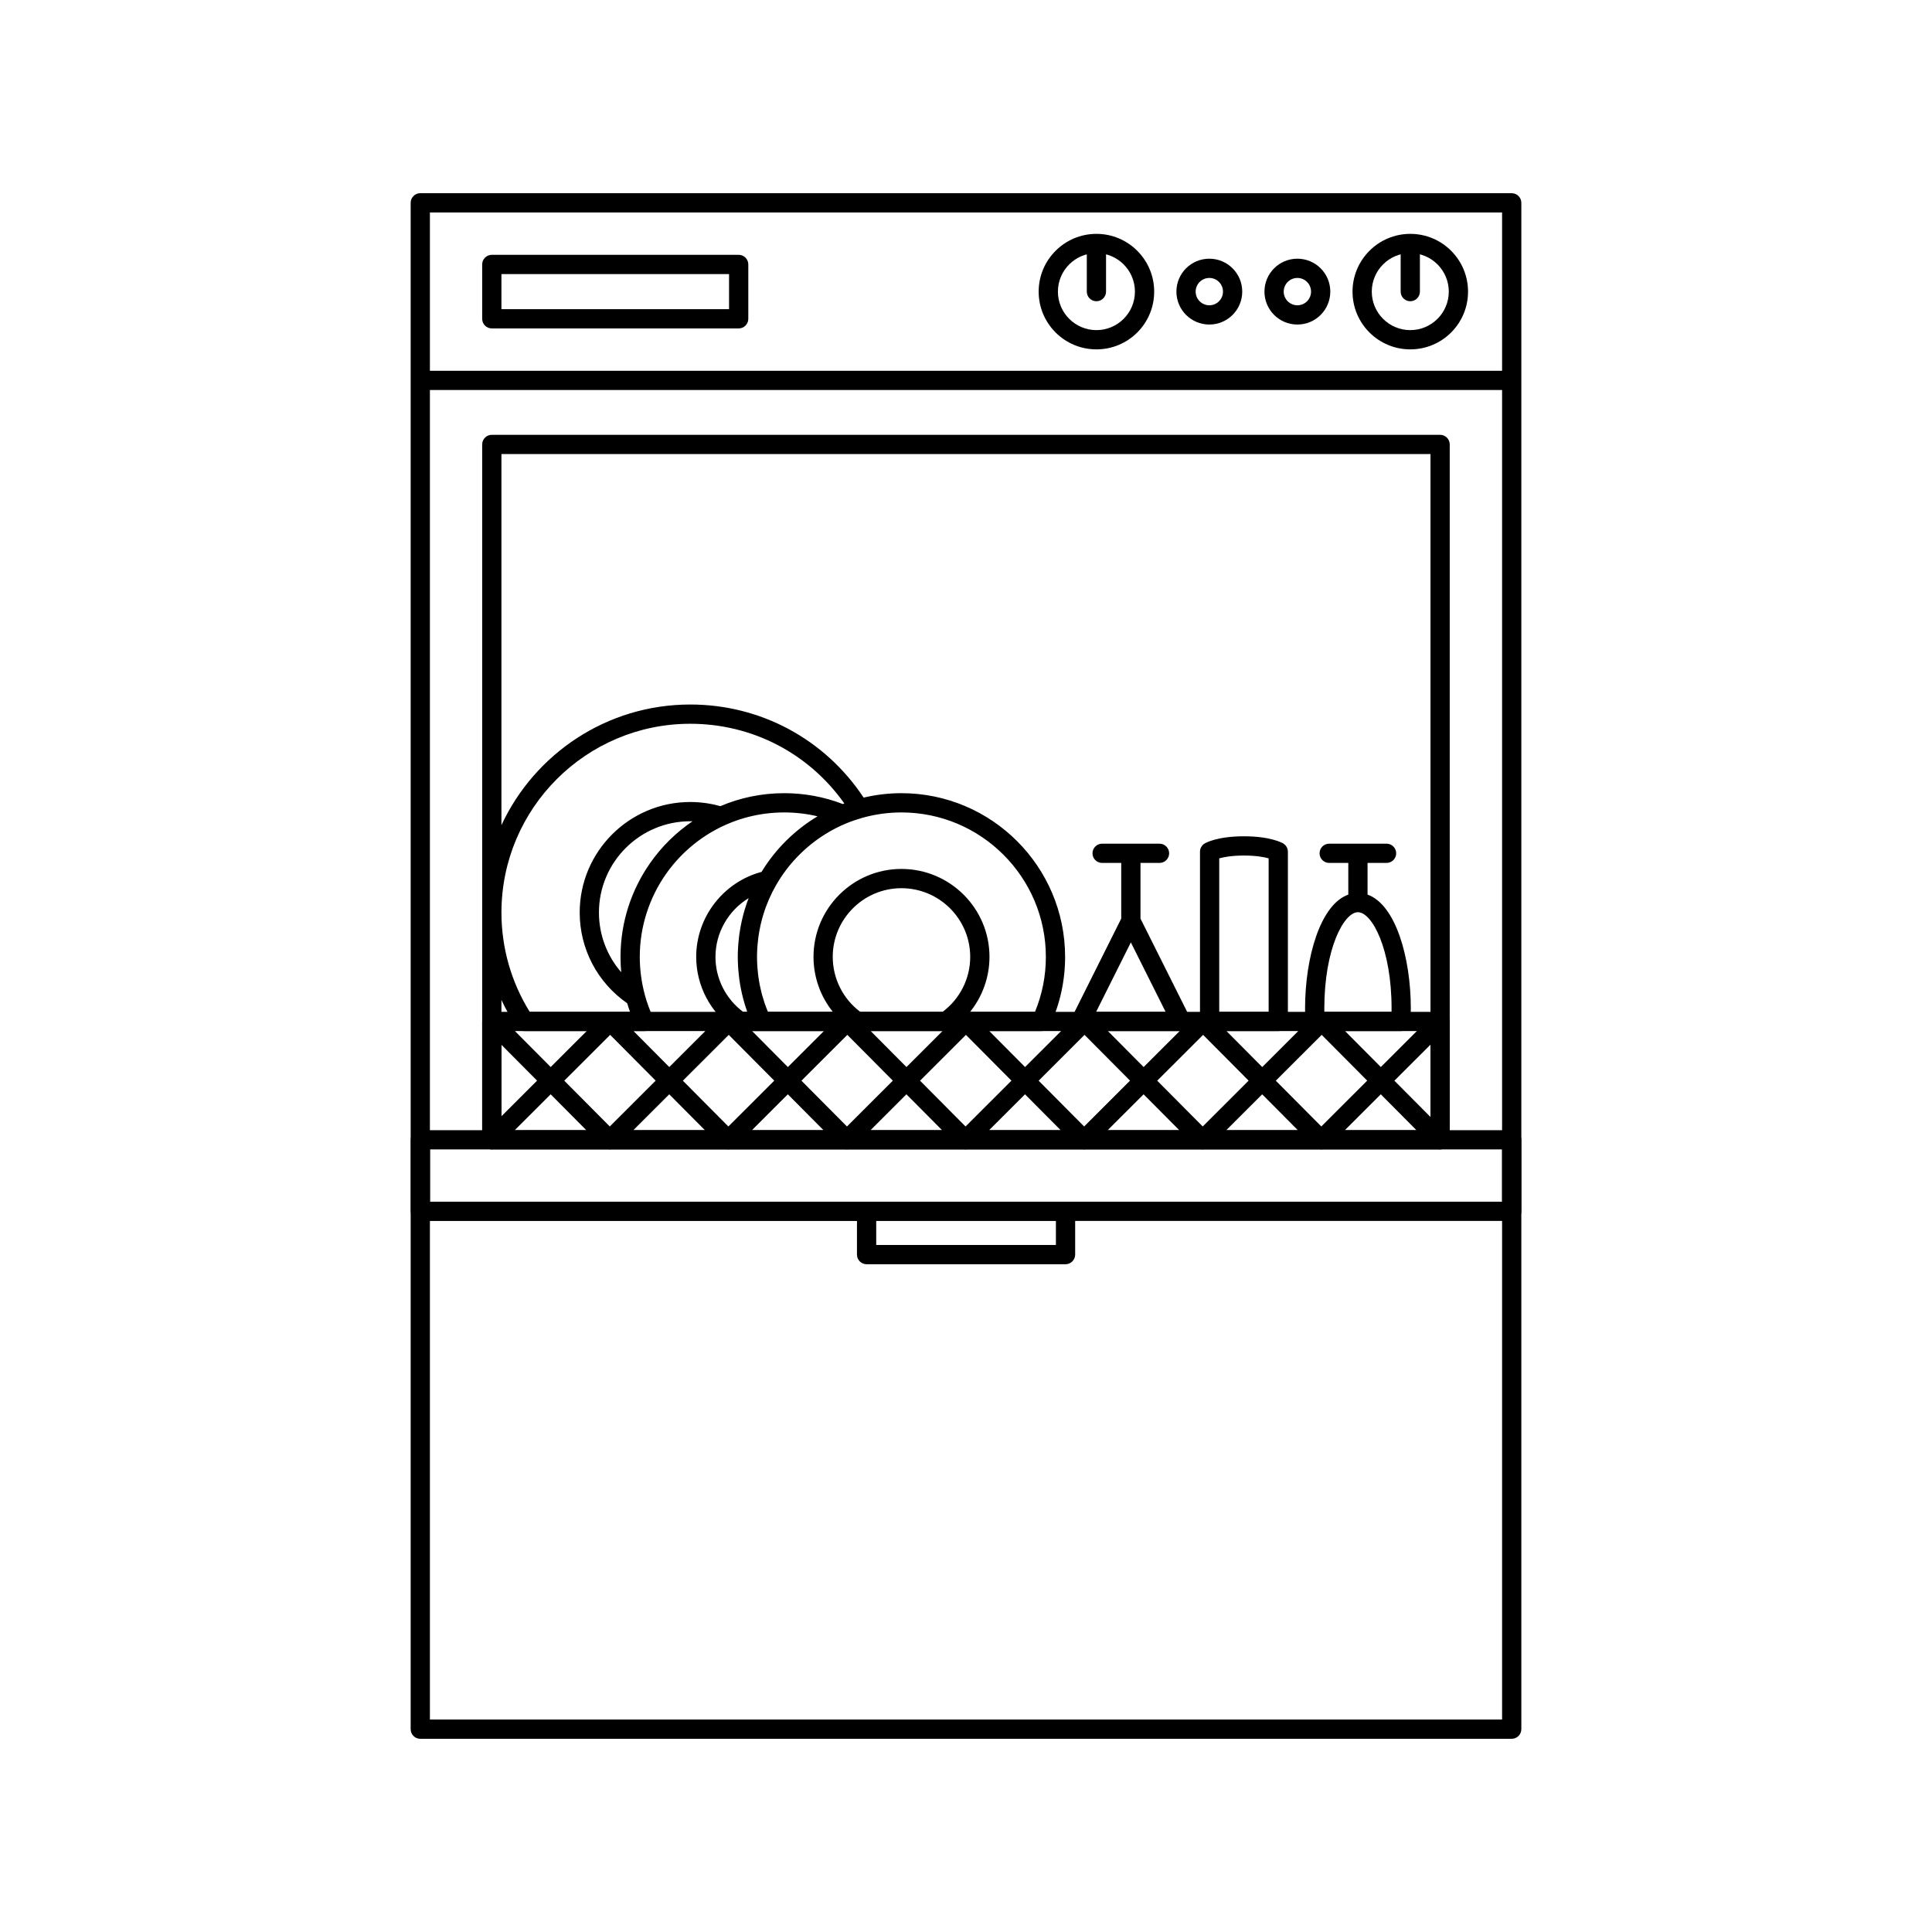 <svg xmlns="http://www.w3.org/2000/svg" xmlns:xlink="http://www.w3.org/1999/xlink" id="Layer_1" x="0px" y="0px" width="200px" height="200px" viewBox="0 0 200 200" xml:space="preserve">
<g>
	<g>
		<path d="M156.492,180H43.508c-0.55,0-0.996-0.446-0.996-0.996V20.996c0-0.55,0.446-0.996,0.996-0.996h112.984    c0.55,0,0.996,0.446,0.996,0.996v158.007C157.488,179.554,157.042,180,156.492,180z M44.504,178.007h110.991V40.376H44.504    V178.007z M44.504,38.383h110.991v-16.39H44.504V38.383z M149.081,118.989H50.911c-0.55,0-0.996-0.446-0.996-0.996V46.008    c0-0.55,0.446-0.996,0.996-0.996h98.169c0.55,0,0.996,0.446,0.996,0.996v71.985C150.077,118.543,149.631,118.989,149.081,118.989z     M51.908,116.997h96.176V47.004H51.908V85.42c3.424-7.368,10.898-12.489,19.545-12.489c7.288,0,13.943,3.589,17.95,9.638    c1.284-0.305,2.597-0.459,3.913-0.459c9.343,0,16.943,7.601,16.943,16.944c0,2.474-0.525,4.864-1.561,7.103    c-0.163,0.353-0.516,0.578-0.904,0.578H76.603c-0.201,0-0.397-0.061-0.563-0.174c-2.486-1.702-3.97-4.509-3.97-7.507    c0-4.118,2.819-7.748,6.764-8.796c1.437-2.359,3.442-4.341,5.799-5.753c-1.126-0.267-2.282-0.402-3.457-0.402    c-5.052,0-9.526,2.52-12.233,6.369c-1.727,2.464-2.71,5.44-2.714,8.564v0.003c0,0.005,0,0.01,0,0.016c0,0.005,0,0.01,0,0.015    v0.002c0,0.005,0,0.009,0,0.014v0c0.003,1.309,0.178,2.617,0.522,3.887c0.006,0.022,0.011,0.044,0.015,0.066    c0.216,0.778,0.495,1.54,0.839,2.283c0.143,0.309,0.118,0.669-0.065,0.955s-0.5,0.46-0.84,0.46H54.289    c-0.335,0-0.648-0.169-0.832-0.448c-0.587-0.892-1.104-1.82-1.549-2.778V116.997z M100.427,104.744h6.716    c0.746-1.807,1.124-3.718,1.124-5.689c0-8.244-6.707-14.952-14.951-14.952c-1.362,0-2.721,0.187-4.04,0.556    c-0.016,0.006-0.033,0.011-0.05,0.016c-0.566,0.161-1.105,0.347-1.602,0.551l0,0c0,0-0.002,0.001-0.002,0.001    c-3.048,1.256-5.634,3.527-7.28,6.396c0,0.001-0.001,0.002-0.001,0.002c-0.004,0.006-0.007,0.012-0.01,0.017    c-0.136,0.238-0.265,0.48-0.389,0.726l0,0.001c-0.003,0.006-0.006,0.012-0.009,0.018c-0.239,0.479-0.453,0.973-0.639,1.477    c-0.039,0.105-0.077,0.211-0.114,0.317l-0.03,0.088c-0.001,0.002-0.001,0.004-0.002,0.006c-0.051,0.152-0.1,0.304-0.145,0.455    c-0.034,0.114-0.067,0.228-0.099,0.344l0,0c-0.001,0.004-0.002,0.009-0.004,0.013c-0.001,0.004-0.002,0.008-0.003,0.012    l-0.014,0.049c-0.109,0.408-0.201,0.814-0.274,1.219c-0.034,0.188-0.065,0.377-0.091,0.567c-0.001,0.01-0.003,0.02-0.004,0.03    c-0.01,0.075-0.02,0.155-0.03,0.235c0,0.001,0,0.003,0,0.003c0,0.002,0,0.002,0,0.002c-0.027,0.216-0.048,0.43-0.065,0.644    c-0.001,0.012-0.002,0.024-0.003,0.036c0,0,0,0.002,0,0.004l-0.02,0.254c-0.019,0.318-0.029,0.598-0.03,0.855    c0,0.013,0,0.026,0,0.039c0,0.006,0,0.013,0,0.019c0,0.276,0.01,0.567,0.03,0.915l0.019,0.249c0,0.002,0,0.005,0,0.005    c0.017,0.214,0.037,0.424,0.062,0.633c0.001,0.005,0.001,0.01,0.002,0.015c0.001,0.008,0.002,0.017,0.003,0.025    c0,0.004,0.001,0.007,0.001,0.011l0.03,0.238v0c0.04,0.286,0.088,0.57,0.144,0.85c0.05,0.253,0.107,0.504,0.17,0.752    c0.003,0.013,0.007,0.026,0.01,0.039c0.001,0.005,0.003,0.01,0.004,0.015c0.006,0.023,0.012,0.045,0.018,0.068    c0.006,0.023,0.012,0.046,0.018,0.068c0,0,0.009,0.031,0.01,0.036l0,0v0v0h0l0,0v0l0,0l0.009,0.03    c0.001,0.004,0.002,0.008,0.004,0.012l0,0.001v0l0.002,0.006c0.003,0.012,0.006,0.024,0.01,0.035    c0.069,0.247,0.144,0.494,0.226,0.74l0,0c0.004,0.013,0.009,0.025,0.013,0.038l0.031,0.09c0.001,0.002,0.001,0.005,0.002,0.007    c0.003,0.008,0.006,0.016,0.008,0.024c0.089,0.256,0.19,0.516,0.303,0.786h6.717c-1.278-1.595-1.998-3.595-1.998-5.689    c0-5.019,4.084-9.102,9.104-9.102c5.025,0,9.113,4.083,9.113,9.102C102.43,101.148,101.707,103.148,100.427,104.744z     M89.052,104.744h8.53c1.793-1.343,2.854-3.447,2.854-5.689c0-3.92-3.194-7.109-7.12-7.109c-3.921,0-7.111,3.189-7.111,7.109    C86.206,101.297,87.264,103.402,89.052,104.744z M76.923,104.744h0.432c-0.019-0.054-0.038-0.108-0.057-0.162    c0-0.001-0.001-0.003-0.001-0.004l0-0.001l0-0.001v0c0-0.001-0.001-0.002-0.001-0.002l-0.031-0.092    c-0.001-0.003-0.002-0.006-0.003-0.009c-0.098-0.291-0.188-0.584-0.268-0.871c-0.002-0.009-0.005-0.018-0.007-0.027    c-0.002-0.008-0.004-0.015-0.006-0.023l-0.018-0.064c-0.003-0.011-0.006-0.022-0.009-0.032c-0.01-0.036-0.019-0.073-0.029-0.109    c-0.082-0.313-0.156-0.634-0.221-0.961c-0.061-0.307-0.114-0.617-0.158-0.928c-0.002-0.012-0.003-0.023-0.005-0.035    c-0.008-0.06-0.016-0.121-0.024-0.182l0-0.003c-0.001-0.005-0.001-0.01-0.002-0.016c-0.001-0.005-0.001-0.011-0.002-0.016    l-0.006-0.053c-0.03-0.238-0.054-0.478-0.073-0.72c-0.001-0.017-0.003-0.035-0.004-0.052l-0.007-0.089    c-0.005-0.065-0.011-0.129-0.015-0.195c0,0,0-0.005,0-0.008c-0.022-0.371-0.033-0.7-0.034-1.005c0,0,0-0.005,0-0.007    c0-0.007,0-0.015,0-0.022c0-0.313,0.011-0.652,0.034-1.035l0-0.005c0-0.001,0-0.002,0-0.002c0-0.003,0-0.004,0-0.006v-0.001    c0.005-0.074,0.011-0.146,0.017-0.219l0.005-0.058v-0.001l0,0c0.004-0.049,0.008-0.097,0.012-0.146    c0.018-0.209,0.04-0.418,0.066-0.627c0.013-0.107,0.023-0.189,0.034-0.271c0.034-0.246,0.074-0.492,0.12-0.736    c0.076-0.411,0.166-0.816,0.27-1.211c0.001-0.004,0.002-0.009,0.003-0.013c0.003-0.013,0.007-0.026,0.01-0.039    c0.002-0.008,0.004-0.016,0.006-0.024c0,0,0.001-0.004,0.001-0.006l0,0l0,0c0.002-0.008,0.004-0.016,0.007-0.024l0.012-0.042    c0.001-0.004,0.008-0.03,0.009-0.033c0,0,0.001-0.003,0.001-0.004c0.036-0.13,0.074-0.262,0.114-0.395    c0.053-0.175,0.108-0.347,0.165-0.516c0,0,0-0.001,0-0.001l0.033-0.096c0.001-0.004,0.003-0.008,0.004-0.012l0-0.001l0,0    c0.002-0.006,0.004-0.012,0.006-0.018c0.063-0.181,0.129-0.362,0.198-0.541c-2.077,1.263-3.436,3.555-3.436,6.083    C74.063,101.296,75.127,103.401,76.923,104.744z M54.835,104.744h10.382c-0.105-0.294-0.202-0.591-0.29-0.889    c-3.086-2.144-4.917-5.626-4.917-9.393c0-6.307,5.134-11.439,11.444-11.439c1.055,0,2.1,0.145,3.112,0.431    c2.032-0.865,4.267-1.344,6.611-1.344c2.091,0,4.131,0.377,6.07,1.123c0.052-0.02,0.104-0.04,0.157-0.059    c-3.666-5.189-9.538-8.25-15.949-8.25c-10.777,0-19.545,8.765-19.545,19.538C51.908,98.112,52.919,101.655,54.835,104.744z     M71.453,85.016c-5.211,0-9.451,4.237-9.451,9.446c0,2.309,0.834,4.489,2.307,6.184c-0.048-0.514-0.072-1.033-0.073-1.555V99.09    c0-0.005,0-0.01,0-0.015c0,0,0-0.002,0-0.003c0-0.006,0-0.011,0-0.017c0-0.004,0-0.008,0-0.012v-0.004c0-0.003,0-0.005,0-0.008    v-0.005c0-0.003,0-0.006,0-0.009c0-0.003,0-0.007,0-0.01v0c0.01-3.587,1.141-6.916,3.059-9.654    c1.177-1.686,2.661-3.16,4.393-4.334C71.609,85.017,71.531,85.016,71.453,85.016z M145.011,106.737h-8.876    c-0.531,0-0.968-0.416-0.995-0.946c-0.028-0.548-0.04-0.98-0.04-1.401c0-5.226,1.561-10.748,4.476-11.78v-3.28h-1.978    c-0.55,0-0.996-0.446-0.996-0.996c0-0.55,0.446-0.996,0.996-0.996h5.938c0.55,0,0.996,0.446,0.996,0.996    c0,0.55-0.446,0.996-0.996,0.996h-1.967v3.28c2.917,1.031,4.478,6.553,4.478,11.78c0,0.501-0.021,0.984-0.041,1.398    C145.981,106.319,145.543,106.737,145.011,106.737z M137.096,104.744h6.955c0.002-0.117,0.004-0.235,0.004-0.354    c0-6.169-2.028-9.958-3.482-9.958c-1.453,0-3.48,3.788-3.48,9.958C137.093,104.506,137.094,104.623,137.096,104.744z     M132.325,106.737h-7.106c-0.55,0-0.996-0.446-0.996-0.996V88.17c0-0.353,0.187-0.679,0.49-0.858    c0.128-0.076,1.332-0.739,4.061-0.739c2.73,0,3.932,0.664,4.059,0.74c0.303,0.179,0.489,0.505,0.489,0.858v17.57    C133.322,106.29,132.876,106.737,132.325,106.737z M126.216,104.744h5.113V88.855c-0.472-0.131-1.301-0.29-2.556-0.29    c-1.252,0-2.081,0.158-2.558,0.291V104.744z M122.276,106.737h-10.417c-0.345,0-0.666-0.179-0.848-0.473    c-0.181-0.294-0.198-0.661-0.043-0.97l5.101-10.199V89.33h-1.979c-0.55,0-0.996-0.446-0.996-0.996c0-0.55,0.446-0.996,0.996-0.996    h5.943c0.55,0,0.996,0.446,0.996,0.996c0,0.55-0.446,0.996-0.996,0.996h-1.97v5.765l5.105,10.199    c0.155,0.309,0.138,0.676-0.043,0.97C122.942,106.558,122.621,106.737,122.276,106.737z M113.471,104.744h7.192l-3.597-7.186    L113.471,104.744z"></path>
	</g>
	<g>
		<path d="M145.994,26.202c2.197,0,3.984,1.789,3.984,3.988c0,2.197-1.787,3.984-3.984,3.984c-2.199,0-3.988-1.787-3.988-3.984    C142.005,27.991,143.795,26.202,145.994,26.202 M145.994,24.209c-3.3,0-5.981,2.682-5.981,5.981c0,3.307,2.682,5.977,5.981,5.977    c3.302,0,5.977-2.67,5.977-5.977C151.971,26.89,149.296,24.209,145.994,24.209"></path>
	</g>
	<g>
		<path d="M145.992,31.184c-0.55,0-0.996-0.446-0.996-0.996v-4.549c0-0.55,0.446-0.996,0.996-0.996s0.996,0.446,0.996,0.996v4.549    C146.988,30.738,146.542,31.184,145.992,31.184z"></path>
	</g>
	<g>
		<path d="M113.503,26.202c2.197,0,3.984,1.789,3.984,3.988c0,2.197-1.787,3.984-3.984,3.984c-2.199,0-3.988-1.787-3.988-3.984    C109.515,27.991,111.304,26.202,113.503,26.202 M113.503,24.209c-3.3,0-5.981,2.682-5.981,5.981c0,3.307,2.682,5.977,5.981,5.977    c3.302,0,5.977-2.67,5.977-5.977C119.48,26.89,116.805,24.209,113.503,24.209"></path>
	</g>
	<g>
		<path d="M76.468,33.998H50.911c-0.55,0-0.996-0.446-0.996-0.996v-5.627c0-0.55,0.446-0.996,0.996-0.996h25.557    c0.55,0,0.996,0.446,0.996,0.996v5.627C77.465,33.552,77.019,33.998,76.468,33.998z M51.908,32.005h23.564v-3.634H51.908V32.005z     M113.501,31.184c-0.55,0-0.996-0.446-0.996-0.996v-4.55c0-0.55,0.446-0.996,0.996-0.996c0.55,0,0.996,0.446,0.996,0.996v4.55    C114.497,30.738,114.051,31.184,113.501,31.184z"></path>
	</g>
	<g>
		<path d="M134.304,28.773c0.78,0,1.415,0.634,1.415,1.415c0,0.78-0.635,1.415-1.415,1.415c-0.78,0-1.415-0.635-1.415-1.415    C132.89,29.408,133.524,28.773,134.304,28.773 M134.304,26.78c-1.882,0-3.408,1.526-3.408,3.408c0,1.882,1.525,3.408,3.408,3.408    c1.882,0,3.408-1.526,3.408-3.408C137.712,28.306,136.186,26.78,134.304,26.78"></path>
	</g>
	<g>
		<path d="M125.188,28.773c0.78,0,1.415,0.634,1.415,1.415c0,0.78-0.635,1.415-1.415,1.415c-0.78,0-1.414-0.635-1.414-1.415    C123.774,29.408,124.408,28.773,125.188,28.773 M125.188,26.78c-1.882,0-3.407,1.526-3.407,3.408c0,1.882,1.525,3.408,3.407,3.408    c1.882,0,3.408-1.526,3.408-3.408C128.596,28.306,127.071,26.78,125.188,26.78"></path>
	</g>
	<g>
		<path d="M110.303,130.873H89.709c-0.55,0-0.996-0.446-0.996-0.996v-3.483H43.52c-0.55,0-0.996-0.446-0.996-0.996v-7.404    c0-0.55,0.446-0.996,0.996-0.996h6.395V105.74c0-0.549,0.443-0.994,0.991-0.996l0,0c0,0,0.004,0,0.006,0h0.002h12.273h0.004    h12.273c0,0,0.002,0,0.004,0h12.273c0,0,0.002,0,0.004,0h12.273c0,0,0.002,0,0.004,0h12.228c0.002,0,0.004,0,0.005,0h0.04    c0.001,0,0.002,0,0.002,0l12.229,0h0.005h0.04c0.001,0,0.002,0,0.002,0l12.228,0c0,0,0.004,0,0.006,0h0.039h0.003h12.233    c0.55,0,0.996,0.446,0.996,0.996v11.256h6.415c0.55,0,0.996,0.446,0.996,0.996v7.404c0,0.55-0.446,0.996-0.996,0.996h-45.193    v3.483C111.299,130.427,110.853,130.873,110.303,130.873z M90.706,128.88h18.601v-2.487H90.706V128.88z M110.328,124.4h45.168    v-5.411h-6.326c-0.09,0.012-0.182,0.012-0.271,0h-11.961c-0.052,0.007-0.106,0.009-0.157,0.009c-0.053,0-0.106-0.002-0.158-0.009    h-11.961c-0.052,0.007-0.106,0.01-0.157,0.009c-0.053,0.001-0.105-0.002-0.157-0.009h-11.961c-0.052,0.007-0.105,0.01-0.158,0.009    c-0.053,0.001-0.105-0.002-0.158-0.009h-11.961c-0.053,0.007-0.106,0.01-0.158,0.009c-0.053,0.001-0.106-0.002-0.158-0.009h-11.96    c-0.052,0.007-0.104,0.01-0.158,0.009c-0.051,0.001-0.105-0.002-0.158-0.009H75.556c-0.052,0.007-0.104,0.01-0.158,0.009    c-0.052,0.001-0.106-0.002-0.158-0.009H63.28c-0.052,0.007-0.105,0.01-0.158,0.009c-0.053,0.001-0.106-0.002-0.158-0.009H51.004    c-0.09,0.012-0.181,0.012-0.271,0h-6.215v5.411h45.167c0.008,0,0.017,0,0.025,0h20.593C110.311,124.4,110.32,124.4,110.328,124.4z     M139.219,116.996h7.411l-3.692-3.714L139.219,116.996z M126.942,116.996h7.411l-3.692-3.714L126.942,116.996z M114.666,116.996    h7.411l-3.692-3.714L114.666,116.996z M102.39,116.996h7.411l-3.692-3.714L102.39,116.996z M90.114,116.996h7.41l-3.692-3.714    L90.114,116.996z M77.838,116.996h7.41l-3.692-3.714L77.838,116.996z M65.561,116.996h7.411l-3.692-3.714L65.561,116.996z     M53.285,116.996h7.411l-3.692-3.714L53.285,116.996z M95.243,111.874l4.711,4.74l4.75-4.745l-4.711-4.739L95.243,111.874z     M70.69,111.874l4.711,4.739l4.75-4.745l-4.711-4.74L70.69,111.874z M82.966,111.874l4.711,4.739l4.75-4.745l-4.711-4.74    L82.966,111.874z M58.414,111.873l4.711,4.739l4.75-4.744l-4.711-4.74L58.414,111.873z M132.071,111.873l4.711,4.739l4.75-4.745    l-4.711-4.739L132.071,111.873z M107.519,111.873l4.711,4.739l4.75-4.745l-4.711-4.739L107.519,111.873z M119.795,111.873    l4.711,4.739l4.75-4.745l-4.711-4.739L119.795,111.873z M144.348,111.873l3.737,3.759v-7.491L144.348,111.873z M51.908,108.155    v7.399l3.691-3.686L51.908,108.155z M90.136,106.737l3.701,3.724l3.728-3.724H90.136z M65.584,106.737l3.701,3.724l3.728-3.724    H65.584z M77.86,106.737l3.701,3.724l3.728-3.724H77.86z M139.241,106.737l3.701,3.723l3.728-3.723H139.241z M53.307,106.737    l3.701,3.723l3.728-3.723H53.307z M102.413,106.737l3.701,3.723l3.728-3.723H102.413z M126.965,106.737l3.701,3.723l3.728-3.723    H126.965z M114.689,106.737l3.701,3.723l3.728-3.723H114.689z"></path>
	</g>
</g>
</svg>